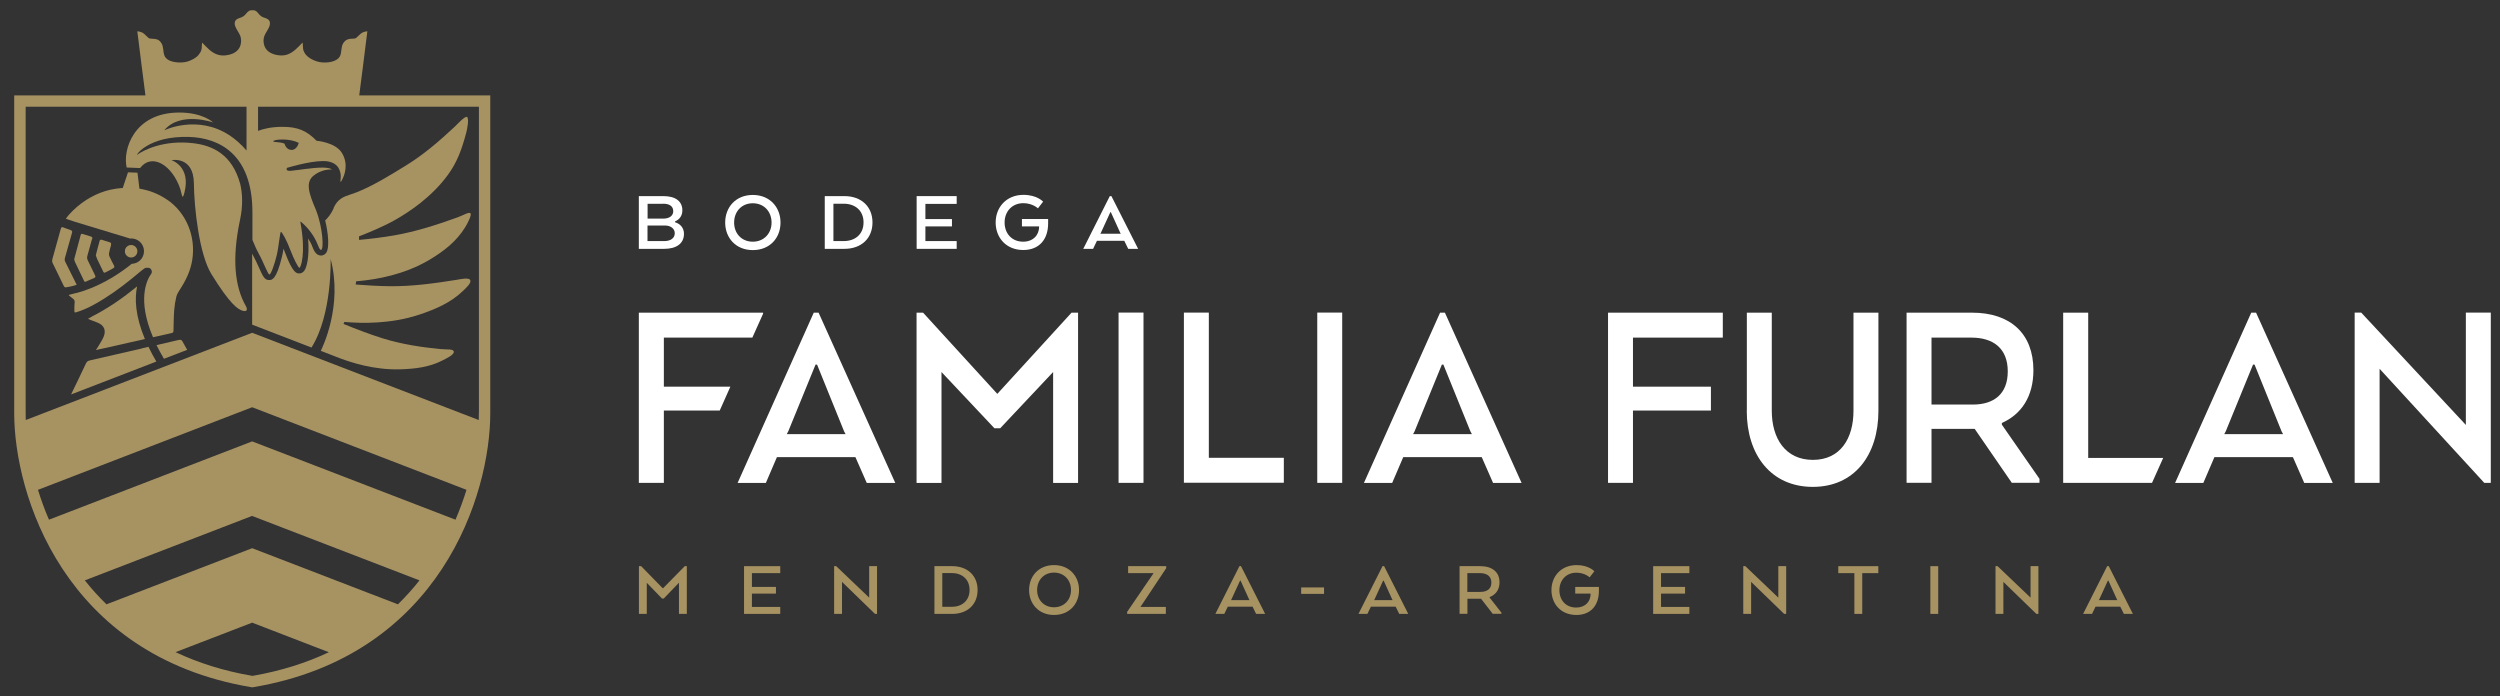 <?xml version="1.0" encoding="UTF-8"?>
<svg xmlns="http://www.w3.org/2000/svg" id="Capa_1" data-name="Capa 1" version="1.1" viewBox="0 0 279.69 77.89">
  <rect x="0" y="0" width="279.69" height="77.89" fill="#333333" stroke="none"/>
  <defs>
    <style>
      .cls-1 {
        fill: #a79262;
      }

      .cls-1, .cls-2 {
        stroke-width: 0px;
      }

      .cls-2 {
        fill: #fff;
      }
    </style>
  </defs>
  <g>
    <path class="cls-2" d="M74.3,27.84h-2.83v-5.9h2.74c1.36,0,2.13.57,2.13,1.6,0,.58-.31,1.02-.82,1.23v.09c.6.19,1,.64,1,1.3,0,1.11-.88,1.68-2.21,1.68ZM74.19,22.8h-1.74v1.66h1.74c.71,0,1.13-.33,1.13-.83,0-.56-.42-.84-1.13-.84ZM72.44,25.24v1.73h1.89c.67,0,1.16-.31,1.16-.88,0-.51-.46-.86-1.08-.86h-1.97Z"></path>
    <path class="cls-2" d="M81.13,24.9c0-1.72,1.19-3.09,3.09-3.09s3.1,1.37,3.1,3.09-1.19,3.08-3.1,3.08-3.09-1.38-3.09-3.08ZM86.32,24.9c0-1.22-.84-2.16-2.1-2.16s-2.09.94-2.09,2.16.84,2.14,2.09,2.14,2.1-.93,2.1-2.14Z"></path>
    <path class="cls-2" d="M94.47,27.84h-2.2v-5.9h2.2c1.91,0,3.14,1.19,3.14,2.95s-1.23,2.95-3.14,2.95ZM93.24,22.8v4.17h1.16c1.26,0,2.21-.75,2.21-2.09s-.96-2.09-2.21-2.09h-1.16Z"></path>
    <path class="cls-2" d="M106.5,25.33h-2.97v1.64h3.5v.87h-4.48v-5.9h4.48v.87h-3.5v1.7h2.97v.83Z"></path>
    <path class="cls-2" d="M116.25,25.33h-1.92v-.83h2.93v.5c0,1.77-.99,2.97-2.78,2.97-1.92,0-3.09-1.38-3.09-3.08s1.2-3.09,3.11-3.09c1.52,0,2.2.76,2.2.76l-.58.75s-.6-.58-1.63-.58c-1.27,0-2.1.94-2.1,2.16s.8,2.15,2.08,2.15c1.08,0,1.78-.71,1.78-1.68v-.03Z"></path>
    <path class="cls-2" d="M124.15,21.94h.19l2.99,5.9h-1.11l-.44-.9h-3.06l-.43.9h-1.1l2.97-5.9ZM124.28,23.74h-.06l-1.06,2.31-.06.1h2.29l-.06-.1-1.05-2.31Z"></path>
  </g>
  <g>
    <path class="cls-1" d="M75.95,65.2l-1.69,1.76h-.2l-1.7-1.76v3.48h-.88v-5.34h.25l2.43,2.49,2.45-2.49h.23v5.34h-.88v-3.48Z"></path>
    <path class="cls-1" d="M86.81,66.41h-2.69v1.49h3.17v.78h-4.05v-5.34h4.05v.78h-3.17v1.54h2.69v.75Z"></path>
    <path class="cls-1" d="M98.12,68.68h-.23l-3.69-3.58v3.58h-.88v-5.34h.23l3.69,3.52v-3.52h.88v5.34Z"></path>
    <path class="cls-1" d="M106.53,68.68h-1.99v-5.34h1.99c1.73,0,2.84,1.08,2.84,2.67s-1.11,2.67-2.84,2.67ZM105.42,64.12v3.77h1.05c1.14,0,2-.68,2-1.89s-.86-1.89-2-1.89h-1.05Z"></path>
    <path class="cls-1" d="M115.13,66.01c0-1.56,1.08-2.79,2.79-2.79s2.8,1.24,2.8,2.79-1.08,2.79-2.8,2.79-2.79-1.25-2.79-2.79ZM119.82,66.01c0-1.1-.76-1.95-1.9-1.95s-1.89.85-1.89,1.95.76,1.93,1.89,1.93,1.9-.84,1.9-1.93Z"></path>
    <path class="cls-1" d="M126.11,68.44l2.95-4.32h-2.85v-.78h4.26v.23l-2.88,4.33h2.84v.78h-4.33v-.23Z"></path>
    <path class="cls-1" d="M138.67,63.34h.17l2.7,5.34h-1.01l-.4-.81h-2.77l-.39.81h-1l2.69-5.34ZM138.78,64.96h-.05l-.96,2.09-.05.09h2.07l-.05-.09-.95-2.09Z"></path>
    <path class="cls-1" d="M145.57,65.72h2.56v.72h-2.56v-.72Z"></path>
    <path class="cls-1" d="M154.68,63.34h.17l2.7,5.34h-1.01l-.4-.81h-2.77l-.39.81h-1l2.69-5.34ZM154.79,64.96h-.05l-.96,2.09-.05.09h2.07l-.05-.09-.95-2.09Z"></path>
    <path class="cls-1" d="M163.29,63.34h2.31c1.34,0,2.16.65,2.16,1.81,0,.84-.44,1.39-1.11,1.65v.05l1.33,1.7v.12h-.98l-1.31-1.69h-1.52v1.69h-.88v-5.34ZM165.57,64.12h-1.41v2.1h1.46c.74,0,1.23-.33,1.23-1.04s-.5-1.06-1.28-1.06Z"></path>
    <path class="cls-1" d="M177.97,66.41h-1.74v-.75h2.65v.45c0,1.6-.9,2.69-2.52,2.69-1.74,0-2.79-1.25-2.79-2.79s1.09-2.79,2.81-2.79c1.38,0,1.99.69,1.99.69l-.53.68s-.54-.52-1.48-.52c-1.15,0-1.9.85-1.9,1.96s.72,1.94,1.88,1.94c.98,0,1.61-.64,1.61-1.52v-.03Z"></path>
    <path class="cls-1" d="M188.52,66.41h-2.69v1.49h3.17v.78h-4.05v-5.34h4.05v.78h-3.17v1.54h2.69v.75Z"></path>
    <path class="cls-1" d="M199.83,68.68h-.23l-3.69-3.58v3.58h-.88v-5.34h.23l3.69,3.52v-3.52h.88v5.34Z"></path>
    <path class="cls-1" d="M205.66,63.34h4.48v.78h-1.8v4.56h-.88v-4.56h-1.8v-.78Z"></path>
    <path class="cls-1" d="M216.84,68.68h-.88v-5.34h.88v5.34Z"></path>
    <path class="cls-1" d="M228.05,68.68h-.23l-3.69-3.58v3.58h-.88v-5.34h.23l3.69,3.52v-3.52h.88v5.34Z"></path>
    <path class="cls-1" d="M235.75,63.34h.17l2.7,5.34h-1.01l-.4-.81h-2.77l-.39.81h-1l2.69-5.34ZM235.87,64.96h-.05l-.96,2.09-.05.09h2.07l-.05-.09-.95-2.09Z"></path>
  </g>
  <g>
    <g>
      <path class="cls-2" d="M179.9,34.98h12.84v2.79h-10.05v5.49h8.72v2.67h-8.72v8.09h-2.79v-19.05Z"></path>
      <path class="cls-2" d="M195.43,45.96v-10.98h2.79v10.98c0,3.08,1.52,5.49,4.6,5.49s4.54-2.41,4.54-5.49v-10.98h2.79v10.98c0,4.95-2.68,8.51-7.34,8.51s-7.39-3.56-7.39-8.51Z"></path>
      <path class="cls-2" d="M213.29,34.98h7.34c4.26,0,6.86,2.32,6.86,6.44,0,2.98-1.38,4.95-3.53,5.9v.19l4.21,6.06v.44h-3.1l-4.15-6.03h-4.83v6.03h-2.79v-19.05ZM220.55,37.77h-4.46v7.49h4.63c2.34,0,3.9-1.17,3.9-3.71s-1.58-3.78-4.07-3.78Z"></path>
      <path class="cls-2" d="M251.86,34.98h.54l8.58,19.05h-3.19l-1.27-2.89h-8.78l-1.24,2.89h-3.16l8.52-19.05ZM252.23,40.79h-.17l-3.05,7.46-.17.32h6.58l-.17-.32-3.02-7.46Z"></path>
      <polygon class="cls-2" points="233.62 51.23 233.62 34.98 230.82 34.98 230.82 54.02 240.76 54.02 242.01 51.23 233.62 51.23"></polygon>
      <path class="cls-2" d="M278.66,54.02h-.73l-11.71-12.76v12.76h-2.79v-19.05h.73l11.71,12.57v-12.57h2.79v19.05Z"></path>
    </g>
    <g>
      <path class="cls-2" d="M91.04,34.98h.54l8.58,19.05h-3.19l-1.27-2.89h-8.78l-1.24,2.89h-3.16l8.52-19.05ZM91.41,40.79h-.17l-3.05,7.46-.17.32h6.58l-.17-.32-3.02-7.46Z"></path>
      <polygon class="cls-2" points="71.47 34.98 71.47 54.02 74.27 54.02 74.27 45.93 80.52 45.93 81.71 43.26 74.27 43.26 74.27 37.77 84.17 37.77 85.37 35.1 85.37 34.98 71.47 34.98"></polygon>
      <path class="cls-2" d="M111.58,44.06l8.3-9.08h.73v19.05h-2.79v-12.41l-5.92,6.29h-.65s-5.92-6.29-5.92-6.29v12.41h-2.79v-19.05h.73s8.3,9.08,8.3,9.08Z"></path>
      <path class="cls-2" d="M132.45,54.02v-19.05h2.79v16.25h8.39v2.79h-11.19Z"></path>
      <path class="cls-2" d="M150.16,54.02h-2.79v-19.05h2.79v19.05Z"></path>
      <path class="cls-2" d="M161.11,34.98h.54l8.58,19.05h-3.19l-1.27-2.89h-8.78l-1.24,2.89h-3.16l8.52-19.05ZM161.48,40.79h-.17l-3.05,7.46-.17.32h6.58l-.17-.32-3.02-7.46Z"></path>
      <path class="cls-2" d="M127.93,54.02h-2.79v-19.05h2.79v19.05Z"></path>
    </g>
  </g>
  <g>
    <path class="cls-1" d="M37.33,23.3c-.26.58-.6,1.03-.95,1.36.36,1.47.48,3.08.13,3.6-.14.21-.36.33-.6.33-.58,0-.83-.65-.95-.96-.13-.35-.3-.67-.49-.95.16,2.02-.14,3.26-.45,3.64-.18.22-.4.27-.51.27h-.02s-.02,0-.02,0c-.26,0-.7,0-1.55-2.26-.07-.18-.13-.35-.2-.51-.05.31-.1.62-.17.88-.63,2.63-1.14,2.63-1.44,2.63-.51,0-.69-.39-1.16-1.44-.18-.39-.37-.83-.54-1.13-.07-.13-.14-.26-.2-.38v7.94l6.64,2.56c2.34-3.72,2.14-9.91,2.14-9.91,1.4,5.26-.97,10.01-1.1,10.28.6.23,1.19.46,1.72.67,1.61.64,4.25,1.48,7.13,1.4,1.69-.05,3.29-.24,4.73-.98.34-.18,1.38-.64,1.3-1.01-.09-.32-.69-.2-1.51-.28-2.13-.2-4.36-.55-6.42-1.19-1.45-.45-2.99-1.04-4.41-1.62.03-.07.07-.14.1-.22.01,0,.02,0,.03,0,1.98.17,5.17.23,8.32-.81,1.84-.61,3.55-1.35,4.89-2.64.32-.31.99-.89.84-1.23-.14-.33-1.12-.1-1.49-.04-2.43.39-5,.75-7.49.72-1.24-.01-2.56-.09-3.84-.19.02-.12.04-.24.06-.36.11-.01.23-.02.33-.03,1.95-.18,5.04-.7,7.84-2.36,1.63-.97,3.04-2.06,4.02-3.65.24-.38.78-1.41.59-1.57-.2-.17-.75.21-1.42.45-2.26.82-4.67,1.6-7.09,2.02-1.26.22-2.62.39-3.95.51,0-.13,0-.26,0-.4,1.16-.45,2.73-1.1,3.99-1.81,1.62-.91,4.13-2.58,5.93-5.04,1.06-1.44,1.57-2.86,2.08-4.77.11-.42.34-1.64.06-1.74-.24-.09-1.09.84-1.34,1.08-1.65,1.54-3.4,3.07-5.37,4.29-1.76,1.09-3.8,2.35-5.61,3.06,0,0,0,0-.01,0-.25.1-.5.19-.73.26-.75.25-1.39.48-1.85,1.5Z"></path>
    <path class="cls-1" d="M10.26,35.43c-.12.06-.24.14-.41.23.14.07.23.12.32.15.27.1.54.19.8.31.68.29.92.85.62,1.57-.19.44-.48.84-.72,1.26-.03.06-.08.11-.15.21.38-.08.7-.15,1.02-.22,1.49-.33,2.98-.67,4.47-1.01-1.1-2.64-1.15-4.56-.87-5.89-1.59,1.3-3.27,2.47-5.09,3.39Z"></path>
    <path class="cls-1" d="M18.69,22.34c-.98-.67-2.01-1.06-3.09-1.23l-.22-1.79-1.06-.04s-.43,1.26-.59,1.76c-.04,0-.08,0-.12,0-1.65.12-3.14.7-4.48,1.69-.59.44-1.38,1.15-1.76,1.75.37.12.7.24,1.03.34,2.05.62,4.11,1.25,6.16,1.87.04,0,.08-.01.13-.01.79,0,1.42.64,1.42,1.42s-.61,1.39-1.38,1.42c-1.19.97-2.48,1.78-3.86,2.42-.94.43-1.9.77-2.9.98-.08.02-.16.05-.3.09.19.16.34.3.5.41.15.11.2.24.18.43-.03.29-.03.59-.03.89,0,.23.03.25.23.19,1.1-.34,2.11-.89,3.09-1.51,1.42-.89,2.75-1.93,4.04-3.02.16-.14.33-.26.5-.38.09-.06.17-.07.26-.06.12-.02.25,0,.36.07.2.15.25.43.1.63-.46.64-1.59,2.83.22,7.07.64-.14,1.28-.29,1.92-.43.06-.01.12-.03.17-.04.16-.02.2-.12.2-.28.02-.76.02-1.53.08-2.29.04-.5.12-1.01.24-1.5.07-.28.24-.55.4-.8.66-1.01,1.19-2.09,1.38-3.32.42-2.65-.69-5.29-2.82-6.74Z"></path>
    <path class="cls-1" d="M20.04,38.02c-.84.2-1.68.39-2.53.59.24.48.51.99.83,1.53l2.6-1c-.18-.32-.36-.63-.53-.95-.09-.16-.19-.2-.37-.16Z"></path>
    <path class="cls-1" d="M15.89,38.98c-1.94.45-3.88.9-5.83,1.34-.22.05-.36.14-.45.35-.2.45-1.25,2.61-1.66,3.46l9.54-3.68c-.33-.57-.63-1.12-.88-1.65-.24.06-.48.11-.72.17Z"></path>
    <path class="cls-1" d="M7.31,29.31c-.07-.15-.1-.27-.05-.44.27-.93.52-1.87.79-2.8.05-.18.03-.27-.15-.33-.28-.09-.55-.2-.82-.3-.14-.06-.22-.03-.27.13-.32,1.15-.65,2.3-.96,3.45-.03.12-.02.28.03.39.4.84.86,1.79,1.28,2.63.03.06.13.12.19.11.4-.05.98-.19,1.23-.29,0,0-.89-1.8-1.27-2.55Z"></path>
    <path class="cls-1" d="M10.31,26.78c.05-.19.02-.28-.17-.33-.29-.08-.58-.18-.88-.27-.1-.03-.19-.05-.23.1-.23.87-.47,1.74-.7,2.61-.01.04-.02.08-.03.14.03.08.05.19.09.28.33.71.67,1.41,1.01,2.11.05.1.1.14.2.09.32-.14.63-.28.95-.42.15-.06.15-.15.08-.3-.27-.54-.53-1.09-.8-1.64-.09-.18-.11-.35-.05-.55.18-.61.33-1.23.51-1.85Z"></path>
    <path class="cls-1" d="M12.42,27.39c.04-.15,0-.23-.13-.28-.32-.1-.63-.21-.95-.3-.05-.01-.17.04-.18.09-.16.55-.3,1.11-.44,1.66.06.16.09.29.15.42.22.47.46.94.68,1.41.06.13.11.15.25.08.35-.17.6-.3.88-.47.13-.08.15-.16.07-.3-.17-.32-.37-.71-.52-1.04-.04-.1-.05-.23-.03-.34.06-.31.14-.62.23-.92Z"></path>
    <circle class="cls-1" cx="14.67" cy="28.11" r=".7"></circle>
    <path class="cls-1" d="M40.19,10.67l.26-2.03.19-1.48.3-2.4.16-1.26s-.06,0-.09.01c-.27.04-.5.12-.69.29-.15.14-.29.28-.45.42-.09.08-.18.09-.3.1-.23.01-.47.01-.68.09-.22.08-.39.25-.5.44-.25.42-.15.91-.32,1.35-.15.39-.53.59-.95.7-.43.11-.9.12-1.34.05-.22-.04-.43-.11-.63-.19-.23-.1-.46-.22-.65-.37-.2-.16-.36-.34-.47-.56-.13-.23-.14-.48-.15-.74,0-.11,0-.22-.03-.33-.51.52-1.02,1.12-1.76,1.36-.39.12-.79.1-1.19.02-.32-.07-.64-.2-.89-.4-.23-.19-.39-.44-.46-.71-.09-.32-.1-.7.03-1.02.15-.37.42-.69.56-1.07.06-.18.09-.38.02-.56-.06-.14-.17-.23-.32-.3-.13-.06-.27-.1-.41-.15-.15-.06-.27-.15-.38-.26-.2-.21-.33-.48-.65-.52-.06,0-.12-.01-.17,0-.06,0-.12,0-.17,0-.32.05-.46.32-.65.52-.11.11-.23.2-.38.26-.13.06-.28.09-.41.15-.14.07-.26.16-.32.3-.07.18-.05.38.02.56.14.38.41.7.56,1.07.12.32.12.69.03,1.02-.07.27-.23.52-.46.71-.25.21-.57.33-.89.4-.39.09-.8.1-1.19-.02-.74-.23-1.25-.84-1.76-1.36-.02.11-.02.22-.03.33,0,.25-.02.51-.15.74-.12.21-.27.4-.47.56-.2.15-.42.28-.65.37-.2.09-.41.16-.63.19-.44.07-.91.05-1.34-.05-.42-.1-.8-.31-.95-.7-.17-.44-.07-.94-.32-1.35-.11-.19-.28-.37-.5-.44-.22-.07-.45-.07-.68-.09-.12,0-.22-.02-.3-.1-.15-.13-.3-.28-.45-.42-.19-.18-.43-.25-.69-.29-.03,0-.06,0-.09-.01l.16,1.26.3,2.4.19,1.48.26,2.03H1.59v35.56c0,9.06,5.54,27.12,26.52,30.65l.11.02.11-.02c20.98-3.53,26.52-21.59,26.52-30.65V10.67h-14.65ZM28.22,75.61c-3.23-.55-6.07-1.47-8.58-2.65l8.57-3.3,8.58,3.31c-2.5,1.18-5.34,2.09-8.57,2.65ZM44.52,67.61l-16.31-6.28-16.3,6.28c-.88-.86-1.69-1.76-2.42-2.68l18.71-7.21,18.73,7.21c-.73.93-1.54,1.82-2.42,2.69ZM50.96,58.14l-22.75-8.76-22.73,8.76c-.49-1.12-.89-2.24-1.23-3.34l23.96-9.24,23.98,9.24c-.34,1.1-.75,2.22-1.23,3.34ZM53.57,46.23c0,.25,0,.5-.01.76l-25.35-9.76L2.88,46.99c0-.26-.01-.51-.01-.76V11.94h24.71v4.9c-.61-.71-1.24-1.26-1.87-1.68-3.62-2.4-7.34-.58-7.34-.58,1.81-2.18,5.48-.88,5.48-.88,0,0-1.14-1.11-3.79-1.11-5.12,0-6.35,4.21-5.89,6.15l1.5.06c1.33-1.73,3.61-.33,4.51,2.37.17.52.2,1.39.46.35.73-2.91-1.45-3.6-1.45-3.6,0,0,2.47-.5,2.5,2.59.03,2.82.61,7.98,1.97,10.17,2.06,3.33,2.95,3.96,3.54,4.1.07.02.13.02.18.02.23,0,.33-.18.13-.55-1.24-2.17-1.59-5.27-.65-9.69.33-1.56.27-2.88.02-3.96-.9-3.31-3.06-4.32-5.27-4.58-3.27-.39-5.56.78-6.26,1.29-.23.16,1.19-2.14,5.83-1.99,3.34.11,7.06,1.92,7.06,8.45,0,.23,0,.43,0,.64,0,.07,0,.15,0,.21h0v2.22c.15.35.4.99.75,1.62.44.77.98,2.25,1.15,2.25s.57-1.12.82-2.15c.23-.97.36-2.62.47-2.62s.6.82,1.11,2.17c.26.69.81,1.85.96,1.85,0,0,0,0,0,0,.15,0,.74-1.61.13-4.95-.02-.11-.04-.22,0-.22.02,0,.06.02.11.09.4.31,1.34,1.26,1.82,2.53.15.39.26.55.35.55.34,0,.22-2.47-.55-4.44-.82-1.92-1.23-3.14-.23-3.91.77-.58,1.53-.65,1.86-.65.1,0,.16,0,.16,0-.2-.15-.6-.21-1.09-.21-1.1,0-2.66.28-3.54.36-.05,0-.09,0-.12,0-.5,0-.29-.33-.29-.33,0,0,2.46-.76,4.01-.76.12,0,.23,0,.34.01,1.5.14,1.62,1.21,1.66,1.58.03.27-.08.74-.01.74.02,0,.06-.05.13-.18.29-.51.79-1.77.02-3.05-.73-1.21-2.84-1.37-2.84-1.37-1.14-1.17-2.17-1.56-3.82-1.56h0c-1.24,0-2.12.22-2.73.45v-2.7h24.71v34.29ZM30.77,15.69c.28-.09,1.64-.21,2.65.29,0,0-.17.79-.8.79s-.78-.69-.78-.69c0,0-.25-.14-.78-.17-.6-.03-.58-.13-.29-.22Z"></path>
  </g>
</svg>
